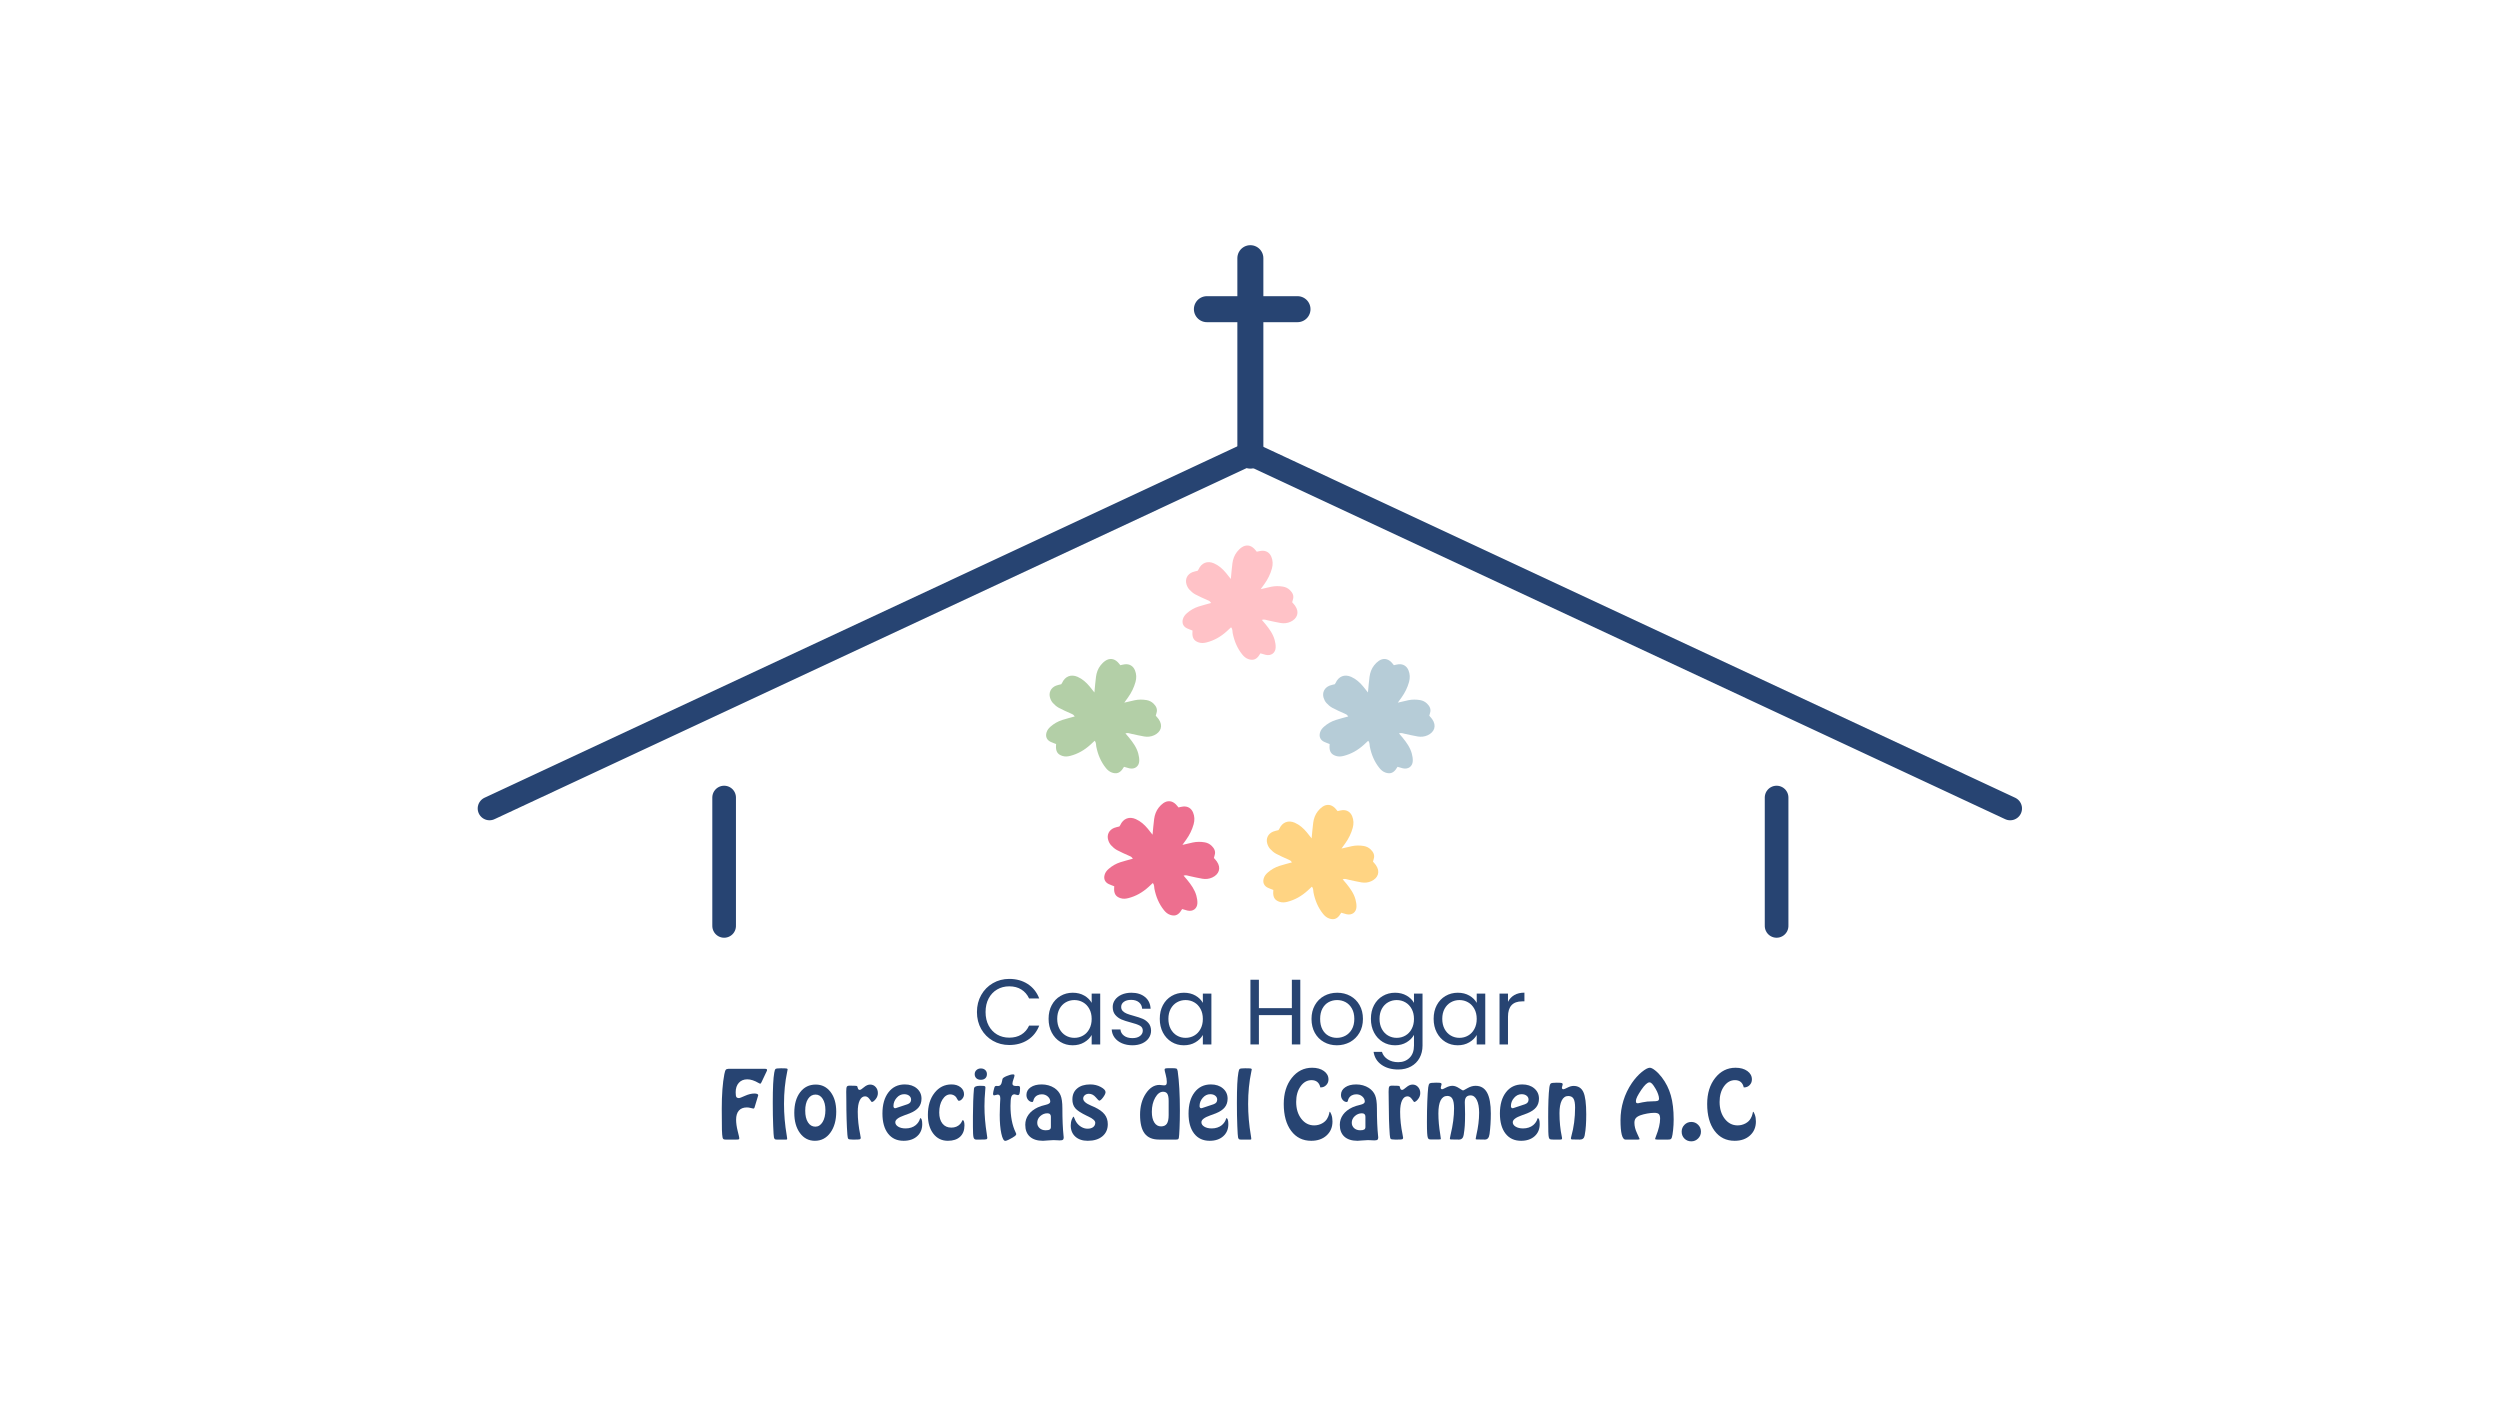<svg xmlns="http://www.w3.org/2000/svg" xmlns:xlink="http://www.w3.org/1999/xlink" width="1920" viewBox="0 0 1440 810" height="1080" preserveAspectRatio="xMidYMid meet"><defs><g></g><clipPath id="1a5bdf6608"><path d="M 681 314 L 748 314 L 748 380.344 L 681 380.344 Z M 681 314 " clip-rule="nonzero"></path></clipPath><clipPath id="c465dcb982"><path d="M 760 379 L 827 379 L 827 445.707 L 760 445.707 Z M 760 379 " clip-rule="nonzero"></path></clipPath><clipPath id="2f87580678"><path d="M 727.219 463.008 L 794 463.008 L 794 529.75 L 727.219 529.75 Z M 727.219 463.008 " clip-rule="nonzero"></path></clipPath><clipPath id="284890122d"><path d="M 636 461 L 703 461 L 703 527.637 L 636 527.637 Z M 636 461 " clip-rule="nonzero"></path></clipPath><clipPath id="9c3d58af1f"><path d="M 602.098 379 L 669 379 L 669 445.707 L 602.098 445.707 Z M 602.098 379 " clip-rule="nonzero"></path></clipPath></defs><path stroke-linecap="round" transform="matrix(0, 1.362, -1.362, 0, 1030.127, 452.572)" fill="none" stroke-linejoin="miter" d="M 5.001 5 L 59.287 5 " stroke="#274472" stroke-width="10" stroke-opacity="1" stroke-miterlimit="4"></path><path stroke-linecap="round" transform="matrix(1.234, 0.576, -0.576, 1.234, 721.073, 254.282)" fill="none" stroke-linejoin="miter" d="M 5 4.999 L 356.299 4.999 " stroke="#274472" stroke-width="10" stroke-opacity="1" stroke-miterlimit="4"></path><path stroke-linecap="round" transform="matrix(0, 1.362, -1.362, 0, 727.699, 141.223)" fill="none" stroke-linejoin="miter" d="M 5.501 5.501 L 89.005 5.501 " stroke="#274472" stroke-width="11" stroke-opacity="1" stroke-miterlimit="4"></path><path stroke-linecap="round" transform="matrix(1.362, 0, 0, 1.362, 687.686, 170.593)" fill="none" stroke-linejoin="miter" d="M 5.499 5.501 L 43.811 5.501 " stroke="#274472" stroke-width="11" stroke-opacity="1" stroke-miterlimit="4"></path><g clip-path="url(#1a5bdf6608)"><path fill="#ffc2c7" d="M 726.148 339.359 C 728.66 338.781 730.426 338.344 732.207 337.969 C 734.469 337.496 736.738 337.508 739.016 337.895 C 740.539 338.148 741.863 338.82 742.941 339.855 C 744.496 341.344 745.457 343.113 744.707 345.387 C 744.562 345.816 744.465 346.262 744.293 346.895 C 744.816 347.512 745.445 348.145 745.953 348.871 C 748.688 352.766 747.176 356.375 743.355 358.145 C 741.547 358.984 739.594 359.184 737.656 358.852 C 735.188 358.434 732.742 357.863 730.289 357.328 C 729.227 357.098 728.188 356.59 726.828 357.066 C 727.609 357.984 728.285 358.734 728.922 359.523 C 731.168 362.281 733.254 365.156 734.207 368.641 C 734.59 370.051 734.84 371.562 734.777 373.012 C 734.645 376.129 732.125 377.902 729.078 377.195 C 728.094 376.965 727.129 376.645 726.008 376.324 C 725.59 376.953 725.262 377.535 724.848 378.051 C 723.262 380.016 721.473 380.477 719.059 379.645 C 717.598 379.137 716.5 378.18 715.555 377.004 C 712.625 373.359 710.922 369.18 710.02 364.621 C 709.805 363.539 710.047 362.316 709.086 361.328 C 708.227 362.125 707.406 362.91 706.566 363.668 C 703.203 366.703 699.395 368.918 694.98 370.035 C 693.52 370.406 692.07 370.543 690.594 370.082 C 688.137 369.309 687 367.957 686.824 365.391 C 686.777 364.719 686.867 364.039 686.895 363.203 C 685.844 362.789 684.777 362.426 683.762 361.949 C 681.531 360.91 680.676 358.93 681.355 356.574 C 681.75 355.203 682.59 354.145 683.633 353.223 C 685.629 351.461 687.906 350.156 690.43 349.348 C 692.812 348.586 695.242 347.98 697.625 347.312 C 696.68 346.117 696.652 346.176 695.535 345.68 C 693.145 344.605 690.719 343.586 688.422 342.332 C 687.148 341.633 685.992 340.613 685.016 339.531 C 684.281 338.715 683.727 337.625 683.41 336.559 C 682.508 333.535 683.871 330.797 686.793 329.59 C 687.73 329.203 688.758 329.043 689.852 328.754 C 689.977 328.566 690.207 328.305 690.34 328.004 C 692.047 324.195 695.5 322.816 699.297 324.508 C 702.066 325.738 704.273 327.707 706.188 330.02 C 707.102 331.121 707.973 332.262 708.953 333.5 C 709.27 330.309 709.484 327.379 709.871 324.469 C 710.191 322.066 711.004 319.789 712.523 317.867 C 713.289 316.898 714.195 315.973 715.211 315.281 C 717.676 313.609 720.25 313.914 722.363 315.996 C 722.918 316.539 723.383 317.184 723.895 317.793 C 724.828 317.605 725.711 317.344 726.613 317.258 C 729.215 317.008 731.293 318.273 732.305 320.73 C 733.207 322.918 733.254 325.172 732.629 327.445 C 731.738 330.672 730.281 333.625 728.336 336.344 C 727.754 337.152 727.168 337.965 726.164 339.359 Z M 726.148 339.359 " fill-opacity="1" fill-rule="nonzero"></path></g><path fill="#ffc2c7" d="M 712.375 351.59 C 710.156 351.18 709.195 349.574 708.773 347.574 C 708.066 344.203 710.715 341.348 714.062 341.953 C 715.367 342.191 716.699 342.703 717.816 343.414 C 720.055 344.836 720.398 347.891 718.738 349.969 C 717.105 352.012 715.082 352.531 712.375 351.59 Z M 712.375 351.59 " fill-opacity="1" fill-rule="nonzero"></path><g clip-path="url(#c465dcb982)"><path fill="#b6ccd7" d="M 805.129 404.723 C 807.641 404.145 809.406 403.703 811.188 403.328 C 813.445 402.859 815.719 402.871 817.996 403.254 C 819.52 403.512 820.844 404.184 821.922 405.215 C 823.477 406.707 824.438 408.473 823.688 410.746 C 823.543 411.176 823.445 411.621 823.27 412.258 C 823.793 412.871 824.426 413.508 824.934 414.23 C 827.668 418.129 826.152 421.738 822.336 423.508 C 820.527 424.344 818.574 424.543 816.637 424.215 C 814.164 423.797 811.719 423.223 809.27 422.691 C 808.203 422.461 807.168 421.953 805.809 422.43 C 806.59 423.344 807.262 424.098 807.902 424.883 C 810.145 427.645 812.234 430.52 813.184 434.004 C 813.57 435.41 813.82 436.926 813.758 438.371 C 813.625 441.488 811.105 443.262 808.059 442.555 C 807.074 442.328 806.109 442.008 804.988 441.688 C 804.57 442.312 804.242 442.895 803.828 443.41 C 802.242 445.379 800.453 445.84 798.039 445.004 C 796.574 444.5 795.48 443.543 794.535 442.363 C 791.605 438.719 789.902 434.539 789 429.984 C 788.785 428.902 789.023 427.676 788.062 426.688 C 787.207 427.488 786.387 428.27 785.547 429.031 C 782.184 432.062 778.375 434.281 773.961 435.398 C 772.5 435.77 771.051 435.906 769.574 435.441 C 767.117 434.672 765.98 433.316 765.805 430.75 C 765.758 430.082 765.844 429.402 765.875 428.566 C 764.824 428.148 763.758 427.789 762.738 427.312 C 760.512 426.273 759.656 424.289 760.336 421.938 C 760.73 420.566 761.57 419.508 762.613 418.586 C 764.609 416.82 766.883 415.516 769.41 414.707 C 771.793 413.949 774.223 413.34 776.605 412.676 C 775.66 411.48 775.629 411.539 774.516 411.039 C 772.125 409.969 769.699 408.949 767.402 407.691 C 766.129 406.996 764.973 405.977 763.996 404.891 C 763.262 404.078 762.707 402.984 762.391 401.922 C 761.488 398.898 762.852 396.156 765.773 394.953 C 766.707 394.566 767.738 394.406 768.832 394.117 C 768.957 393.93 769.184 393.668 769.32 393.363 C 771.027 389.555 774.48 388.18 778.277 389.867 C 781.047 391.098 783.254 393.07 785.168 395.379 C 786.082 396.484 786.953 397.621 787.934 398.859 C 788.246 395.672 788.465 392.738 788.852 389.828 C 789.172 387.43 789.984 385.148 791.5 383.227 C 792.266 382.258 793.176 381.336 794.191 380.645 C 796.652 378.969 799.23 379.277 801.344 381.355 C 801.898 381.902 802.359 382.547 802.875 383.156 C 803.809 382.965 804.691 382.703 805.594 382.617 C 808.195 382.367 810.273 383.637 811.285 386.09 C 812.184 388.277 812.234 390.531 811.609 392.809 C 810.719 396.031 809.262 398.984 807.316 401.703 C 806.734 402.516 806.148 403.324 805.145 404.719 Z M 805.129 404.723 " fill-opacity="1" fill-rule="nonzero"></path></g><path fill="#b6ccd7" d="M 791.355 416.953 C 789.137 416.539 788.176 414.938 787.754 412.938 C 787.047 409.566 789.695 406.707 793.043 407.316 C 794.344 407.551 795.68 408.066 796.797 408.773 C 799.031 410.195 799.379 413.25 797.719 415.328 C 796.086 417.375 794.062 417.891 791.355 416.953 Z M 791.355 416.953 " fill-opacity="1" fill-rule="nonzero"></path><g clip-path="url(#2f87580678)"><path fill="#ffd483" d="M 772.691 488.766 C 775.203 488.188 776.969 487.746 778.75 487.375 C 781.012 486.902 783.281 486.914 785.559 487.297 C 787.082 487.555 788.41 488.227 789.484 489.258 C 791.039 490.75 792 492.52 791.25 494.793 C 791.105 495.219 791.008 495.664 790.836 496.301 C 791.359 496.918 791.988 497.551 792.496 498.277 C 795.23 502.172 793.719 505.781 789.898 507.551 C 788.09 508.391 786.137 508.586 784.199 508.258 C 781.73 507.84 779.285 507.266 776.832 506.734 C 775.77 506.504 774.73 505.996 773.371 506.473 C 774.152 507.391 774.828 508.141 775.465 508.926 C 777.711 511.688 779.797 514.562 780.75 518.047 C 781.133 519.457 781.383 520.969 781.324 522.418 C 781.188 525.531 778.668 527.309 775.621 526.602 C 774.637 526.371 773.676 526.051 772.551 525.73 C 772.133 526.355 771.805 526.938 771.395 527.453 C 769.805 529.422 768.016 529.883 765.602 529.047 C 764.141 528.543 763.047 527.586 762.098 526.406 C 759.168 522.766 757.465 518.582 756.562 514.027 C 756.348 512.945 756.59 511.719 755.629 510.73 C 754.77 511.531 753.949 512.312 753.109 513.074 C 749.746 516.105 745.938 518.324 741.523 519.441 C 740.062 519.812 738.613 519.949 737.137 519.484 C 734.68 518.715 733.543 517.359 733.367 514.797 C 733.32 514.125 733.41 513.445 733.441 512.609 C 732.387 512.195 731.32 511.832 730.305 511.355 C 728.074 510.316 727.219 508.332 727.898 505.98 C 728.297 504.609 729.133 503.551 730.176 502.629 C 732.172 500.867 734.449 499.559 736.973 498.75 C 739.355 497.992 741.785 497.383 744.168 496.719 C 743.223 495.523 743.195 495.582 742.078 495.082 C 739.688 494.012 737.262 492.992 734.965 491.734 C 733.691 491.039 732.539 490.02 731.559 488.938 C 730.824 488.121 730.27 487.027 729.957 485.965 C 729.055 482.941 730.414 480.203 733.336 478.996 C 734.273 478.609 735.301 478.449 736.395 478.16 C 736.52 477.973 736.75 477.711 736.883 477.406 C 738.59 473.602 742.043 472.223 745.84 473.914 C 748.609 475.145 750.816 477.113 752.73 479.426 C 753.645 480.527 754.516 481.668 755.496 482.902 C 755.812 479.715 756.027 476.785 756.414 473.875 C 756.734 471.473 757.547 469.195 759.066 467.273 C 759.832 466.301 760.738 465.379 761.754 464.688 C 764.219 463.012 766.793 463.32 768.906 465.398 C 769.461 465.945 769.926 466.59 770.438 467.199 C 771.375 467.012 772.258 466.75 773.156 466.66 C 775.758 466.41 777.84 467.68 778.848 470.137 C 779.75 472.32 779.797 474.574 779.172 476.852 C 778.281 480.074 776.824 483.027 774.879 485.746 C 774.297 486.559 773.711 487.367 772.707 488.762 Z M 772.691 488.766 " fill-opacity="1" fill-rule="nonzero"></path></g><path fill="#ffd483" d="M 758.918 500.996 C 756.699 500.586 755.738 498.98 755.32 496.98 C 754.609 493.609 757.262 490.754 760.605 491.359 C 761.91 491.598 763.242 492.109 764.359 492.82 C 766.598 494.238 766.941 497.297 765.281 499.371 C 763.648 501.418 761.625 501.934 758.918 500.996 Z M 758.918 500.996 " fill-opacity="1" fill-rule="nonzero"></path><g clip-path="url(#284890122d)"><path fill="#ed6f8f" d="M 681.059 486.656 C 683.574 486.074 685.34 485.637 687.121 485.262 C 689.379 484.793 691.648 484.801 693.93 485.188 C 695.453 485.441 696.777 486.113 697.855 487.148 C 699.41 488.637 700.371 490.406 699.617 492.68 C 699.477 493.109 699.375 493.555 699.203 494.188 C 699.727 494.805 700.359 495.441 700.867 496.164 C 703.602 500.059 702.086 503.672 698.27 505.438 C 696.461 506.277 694.508 506.477 692.57 506.145 C 690.098 505.73 687.652 505.156 685.203 504.621 C 684.137 504.391 683.102 503.883 681.738 504.359 C 682.523 505.277 683.195 506.031 683.836 506.816 C 686.078 509.574 688.164 512.449 689.117 515.934 C 689.504 517.344 689.754 518.855 689.691 520.305 C 689.559 523.422 687.039 525.195 683.992 524.488 C 683.008 524.258 682.043 523.938 680.922 523.617 C 680.504 524.246 680.176 524.828 679.762 525.344 C 678.176 527.309 676.387 527.773 673.973 526.938 C 672.508 526.434 671.414 525.473 670.469 524.297 C 667.539 520.652 665.836 516.473 664.934 511.914 C 664.719 510.836 664.957 509.609 663.996 508.621 C 663.141 509.418 662.32 510.203 661.48 510.961 C 658.117 513.996 654.309 516.211 649.891 517.328 C 648.434 517.699 646.984 517.836 645.504 517.375 C 643.051 516.602 641.914 515.25 641.738 512.684 C 641.691 512.012 641.777 511.332 641.809 510.496 C 640.758 510.082 639.691 509.719 638.672 509.242 C 636.445 508.203 635.59 506.223 636.27 503.867 C 636.664 502.496 637.504 501.438 638.547 500.516 C 640.543 498.754 642.816 497.449 645.344 496.641 C 647.727 495.879 650.156 495.273 652.539 494.605 C 651.59 493.41 651.562 493.469 650.449 492.973 C 648.059 491.898 645.633 490.879 643.336 489.625 C 642.062 488.926 640.906 487.906 639.93 486.824 C 639.195 486.008 638.641 484.918 638.324 483.852 C 637.422 480.832 638.785 478.09 641.707 476.883 C 642.641 476.496 643.672 476.336 644.766 476.047 C 644.891 475.863 645.117 475.598 645.254 475.297 C 646.961 471.488 650.414 470.109 654.211 471.801 C 656.977 473.031 659.188 475 661.102 477.312 C 662.016 478.414 662.887 479.555 663.867 480.793 C 664.18 477.602 664.398 474.672 664.785 471.762 C 665.102 469.359 665.918 467.082 667.434 465.16 C 668.199 464.191 669.109 463.266 670.125 462.574 C 672.586 460.902 675.164 461.207 677.277 463.289 C 677.832 463.836 678.293 464.477 678.809 465.086 C 679.742 464.898 680.625 464.637 681.527 464.551 C 684.129 464.301 686.207 465.566 687.219 468.023 C 688.117 470.211 688.168 472.465 687.543 474.738 C 686.652 477.965 685.195 480.918 683.25 483.637 C 682.668 484.445 682.082 485.258 681.078 486.652 Z M 681.059 486.656 " fill-opacity="1" fill-rule="nonzero"></path></g><path fill="#ed6f8f" d="M 667.285 498.887 C 665.07 498.473 664.109 496.867 663.688 494.867 C 662.98 491.5 665.629 488.641 668.977 489.246 C 670.277 489.484 671.613 489.996 672.73 490.707 C 674.965 492.129 675.312 495.184 673.652 497.262 C 672.02 499.305 669.996 499.824 667.285 498.887 Z M 667.285 498.887 " fill-opacity="1" fill-rule="nonzero"></path><g clip-path="url(#9c3d58af1f)"><path fill="#b3cfa7" d="M 647.57 404.723 C 650.082 404.145 651.848 403.703 653.633 403.328 C 655.891 402.859 658.16 402.871 660.438 403.254 C 661.961 403.512 663.289 404.184 664.367 405.215 C 665.922 406.707 666.883 408.473 666.129 410.746 C 665.988 411.176 665.887 411.621 665.715 412.258 C 666.238 412.871 666.871 413.508 667.379 414.23 C 670.113 418.129 668.598 421.738 664.777 423.508 C 662.973 424.344 661.02 424.543 659.078 424.215 C 656.609 423.797 654.164 423.223 651.711 422.691 C 650.648 422.461 649.613 421.953 648.25 422.43 C 649.031 423.344 649.707 424.098 650.344 424.883 C 652.59 427.645 654.676 430.52 655.629 434.004 C 656.012 435.41 656.266 436.926 656.203 438.371 C 656.07 441.488 653.547 443.262 650.5 442.555 C 649.52 442.328 648.555 442.008 647.43 441.688 C 647.016 442.312 646.684 442.895 646.273 443.41 C 644.684 445.379 642.898 445.84 640.48 445.004 C 639.02 444.5 637.926 443.543 636.977 442.363 C 634.047 438.719 632.348 434.539 631.445 429.984 C 631.23 428.902 631.469 427.676 630.508 426.688 C 629.648 427.488 628.832 428.27 627.988 429.031 C 624.629 432.062 620.816 434.281 616.402 435.398 C 614.945 435.77 613.496 435.906 612.016 435.441 C 609.559 434.672 608.422 433.316 608.246 430.75 C 608.199 430.082 608.289 429.402 608.32 428.566 C 607.266 428.148 606.199 427.789 605.184 427.312 C 602.957 426.273 602.102 424.289 602.781 421.938 C 603.176 420.566 604.016 419.508 605.055 418.586 C 607.051 416.82 609.328 415.516 611.855 414.707 C 614.234 413.949 616.664 413.34 619.051 412.676 C 618.102 411.48 618.074 411.539 616.961 411.039 C 614.566 409.969 612.141 408.949 609.848 407.691 C 608.574 406.996 607.418 405.977 606.441 404.891 C 605.703 404.078 605.148 402.984 604.836 401.922 C 603.934 398.898 605.297 396.156 608.219 394.953 C 609.152 394.566 610.18 394.406 611.273 394.117 C 611.402 393.93 611.629 393.668 611.762 393.363 C 613.469 389.555 616.922 388.18 620.719 389.867 C 623.488 391.098 625.699 393.07 627.609 395.379 C 628.523 396.484 629.398 397.621 630.379 398.859 C 630.691 395.672 630.91 392.738 631.297 389.828 C 631.613 387.43 632.426 385.148 633.945 383.227 C 634.711 382.258 635.617 381.336 636.637 380.645 C 639.098 378.969 641.676 379.277 643.789 381.355 C 644.344 381.902 644.805 382.547 645.316 383.156 C 646.254 382.965 647.137 382.703 648.035 382.617 C 650.637 382.367 652.719 383.637 653.73 386.09 C 654.629 388.277 654.68 390.531 654.051 392.809 C 653.16 396.031 651.703 398.984 649.762 401.703 C 649.18 402.516 648.594 403.324 647.586 404.719 Z M 647.57 404.723 " fill-opacity="1" fill-rule="nonzero"></path></g><path fill="#b3cfa7" d="M 633.797 416.953 C 631.582 416.539 630.621 414.938 630.199 412.938 C 629.492 409.566 632.141 406.707 635.484 407.316 C 636.789 407.551 638.121 408.066 639.238 408.773 C 641.477 410.195 641.82 413.25 640.16 415.328 C 638.531 417.375 636.504 417.891 633.797 416.953 Z M 633.797 416.953 " fill-opacity="1" fill-rule="nonzero"></path><g fill="#274472" fill-opacity="1"><g transform="translate(560.423, 601.597)"><g><path d="M 2.297 -18.656 C 2.297 -22.289 3.113 -25.562 4.75 -28.469 C 6.395 -31.375 8.633 -33.645 11.469 -35.281 C 14.301 -36.926 17.445 -37.75 20.906 -37.75 C 24.969 -37.75 28.516 -36.77 31.547 -34.812 C 34.578 -32.852 36.785 -30.07 38.172 -26.469 L 32.344 -26.469 C 31.312 -28.707 29.82 -30.43 27.875 -31.641 C 25.938 -32.859 23.613 -33.469 20.906 -33.469 C 18.301 -33.469 15.961 -32.859 13.891 -31.641 C 11.828 -30.43 10.207 -28.711 9.031 -26.484 C 7.852 -24.266 7.266 -21.656 7.266 -18.656 C 7.266 -15.695 7.852 -13.102 9.031 -10.875 C 10.207 -8.656 11.828 -6.938 13.891 -5.719 C 15.961 -4.508 18.301 -3.906 20.906 -3.906 C 23.613 -3.906 25.938 -4.5 27.875 -5.688 C 29.82 -6.883 31.312 -8.609 32.344 -10.859 L 38.172 -10.859 C 36.785 -7.285 34.578 -4.523 31.547 -2.578 C 28.516 -0.641 24.969 0.328 20.906 0.328 C 17.445 0.328 14.301 -0.484 11.469 -2.109 C 8.633 -3.734 6.395 -5.988 4.75 -8.875 C 3.113 -11.758 2.297 -15.02 2.297 -18.656 Z M 2.297 -18.656 "></path></g></g></g><g fill="#274472" fill-opacity="1"><g transform="translate(601.691, 601.597)"><g><path d="M 2.297 -14.75 C 2.297 -17.75 2.898 -20.379 4.109 -22.641 C 5.328 -24.91 6.992 -26.664 9.109 -27.906 C 11.234 -29.156 13.598 -29.781 16.203 -29.781 C 18.766 -29.781 20.988 -29.227 22.875 -28.125 C 24.77 -27.02 26.18 -25.629 27.109 -23.953 L 27.109 -29.297 L 32.031 -29.297 L 32.031 0 L 27.109 0 L 27.109 -5.453 C 26.148 -3.742 24.711 -2.328 22.797 -1.203 C 20.891 -0.078 18.672 0.484 16.141 0.484 C 13.547 0.484 11.195 -0.156 9.094 -1.438 C 6.988 -2.727 5.328 -4.531 4.109 -6.844 C 2.898 -9.156 2.297 -11.789 2.297 -14.75 Z M 27.109 -14.703 C 27.109 -16.91 26.66 -18.832 25.766 -20.469 C 24.879 -22.113 23.676 -23.375 22.156 -24.25 C 20.645 -25.125 18.977 -25.562 17.156 -25.562 C 15.344 -25.562 13.688 -25.129 12.188 -24.266 C 10.688 -23.41 9.488 -22.164 8.594 -20.531 C 7.707 -18.895 7.266 -16.969 7.266 -14.75 C 7.266 -12.508 7.707 -10.562 8.594 -8.906 C 9.488 -7.25 10.688 -5.984 12.188 -5.109 C 13.688 -4.234 15.344 -3.797 17.156 -3.797 C 18.977 -3.797 20.645 -4.234 22.156 -5.109 C 23.676 -5.984 24.879 -7.25 25.766 -8.906 C 26.66 -10.562 27.109 -12.492 27.109 -14.703 Z M 27.109 -14.703 "></path></g></g></g><g fill="#274472" fill-opacity="1"><g transform="translate(637.828, 601.597)"><g><path d="M 14.484 0.484 C 12.242 0.484 10.234 0.102 8.453 -0.656 C 6.672 -1.426 5.258 -2.5 4.219 -3.875 C 3.188 -5.25 2.617 -6.828 2.516 -8.609 L 7.547 -8.609 C 7.68 -7.148 8.363 -5.957 9.594 -5.031 C 10.82 -4.102 12.438 -3.641 14.438 -3.641 C 16.289 -3.641 17.75 -4.047 18.812 -4.859 C 19.883 -5.68 20.422 -6.719 20.422 -7.969 C 20.422 -9.25 19.848 -10.203 18.703 -10.828 C 17.566 -11.453 15.805 -12.066 13.422 -12.672 C 11.242 -13.242 9.469 -13.82 8.094 -14.406 C 6.727 -15 5.551 -15.875 4.562 -17.031 C 3.582 -18.188 3.094 -19.707 3.094 -21.594 C 3.094 -23.094 3.539 -24.469 4.438 -25.719 C 5.332 -26.969 6.598 -27.957 8.234 -28.688 C 9.867 -29.414 11.738 -29.781 13.844 -29.781 C 17.094 -29.781 19.711 -28.957 21.703 -27.312 C 23.703 -25.676 24.773 -23.43 24.922 -20.578 L 20.047 -20.578 C 19.941 -22.117 19.328 -23.352 18.203 -24.281 C 17.078 -25.207 15.57 -25.672 13.688 -25.672 C 11.938 -25.672 10.547 -25.297 9.516 -24.547 C 8.484 -23.797 7.969 -22.812 7.969 -21.594 C 7.969 -20.633 8.281 -19.844 8.906 -19.219 C 9.531 -18.594 10.312 -18.094 11.25 -17.719 C 12.195 -17.344 13.508 -16.926 15.188 -16.469 C 17.289 -15.895 19 -15.332 20.312 -14.781 C 21.633 -14.227 22.766 -13.398 23.703 -12.297 C 24.648 -11.191 25.145 -9.75 25.188 -7.969 C 25.188 -6.363 24.738 -4.922 23.844 -3.641 C 22.957 -2.359 21.703 -1.348 20.078 -0.609 C 18.453 0.117 16.586 0.484 14.484 0.484 Z M 14.484 0.484 "></path></g></g></g><g fill="#274472" fill-opacity="1"><g transform="translate(665.732, 601.597)"><g><path d="M 2.297 -14.75 C 2.297 -17.75 2.898 -20.379 4.109 -22.641 C 5.328 -24.91 6.992 -26.664 9.109 -27.906 C 11.234 -29.156 13.598 -29.781 16.203 -29.781 C 18.766 -29.781 20.988 -29.227 22.875 -28.125 C 24.77 -27.02 26.18 -25.629 27.109 -23.953 L 27.109 -29.297 L 32.031 -29.297 L 32.031 0 L 27.109 0 L 27.109 -5.453 C 26.148 -3.742 24.711 -2.328 22.797 -1.203 C 20.891 -0.078 18.672 0.484 16.141 0.484 C 13.547 0.484 11.195 -0.156 9.094 -1.438 C 6.988 -2.727 5.328 -4.531 4.109 -6.844 C 2.898 -9.156 2.297 -11.789 2.297 -14.75 Z M 27.109 -14.703 C 27.109 -16.91 26.66 -18.832 25.766 -20.469 C 24.879 -22.113 23.676 -23.375 22.156 -24.25 C 20.645 -25.125 18.977 -25.562 17.156 -25.562 C 15.344 -25.562 13.688 -25.129 12.188 -24.266 C 10.688 -23.41 9.488 -22.164 8.594 -20.531 C 7.707 -18.895 7.266 -16.969 7.266 -14.75 C 7.266 -12.508 7.707 -10.562 8.594 -8.906 C 9.488 -7.25 10.688 -5.984 12.188 -5.109 C 13.688 -4.234 15.344 -3.797 17.156 -3.797 C 18.977 -3.797 20.645 -4.234 22.156 -5.109 C 23.676 -5.984 24.879 -7.25 25.766 -8.906 C 26.66 -10.562 27.109 -12.492 27.109 -14.703 Z M 27.109 -14.703 "></path></g></g></g><g fill="#274472" fill-opacity="1"><g transform="translate(701.868, 601.597)"><g></g></g></g><g fill="#274472" fill-opacity="1"><g transform="translate(716.141, 601.597)"><g><path d="M 32.828 -37.266 L 32.828 0 L 27.969 0 L 27.969 -16.891 L 8.984 -16.891 L 8.984 0 L 4.109 0 L 4.109 -37.266 L 8.984 -37.266 L 8.984 -20.906 L 27.969 -20.906 L 27.969 -37.266 Z M 32.828 -37.266 "></path></g></g></g><g fill="#274472" fill-opacity="1"><g transform="translate(753.132, 601.597)"><g><path d="M 16.891 0.484 C 14.148 0.484 11.664 -0.141 9.438 -1.391 C 7.207 -2.641 5.457 -4.41 4.188 -6.703 C 2.926 -9.004 2.297 -11.672 2.297 -14.703 C 2.297 -17.691 2.945 -20.336 4.25 -22.641 C 5.551 -24.941 7.32 -26.707 9.562 -27.938 C 11.812 -29.164 14.328 -29.781 17.109 -29.781 C 19.891 -29.781 22.398 -29.164 24.641 -27.938 C 26.891 -26.707 28.664 -24.953 29.969 -22.672 C 31.27 -20.391 31.922 -17.734 31.922 -14.703 C 31.922 -11.672 31.25 -9.004 29.906 -6.703 C 28.57 -4.41 26.766 -2.641 24.484 -1.391 C 22.203 -0.141 19.672 0.484 16.891 0.484 Z M 16.891 -3.797 C 18.641 -3.797 20.281 -4.203 21.812 -5.016 C 23.344 -5.836 24.582 -7.066 25.531 -8.703 C 26.477 -10.348 26.953 -12.348 26.953 -14.703 C 26.953 -17.055 26.488 -19.051 25.562 -20.688 C 24.633 -22.332 23.422 -23.555 21.922 -24.359 C 20.422 -25.16 18.801 -25.562 17.062 -25.562 C 15.281 -25.562 13.645 -25.16 12.156 -24.359 C 10.676 -23.555 9.488 -22.332 8.594 -20.688 C 7.707 -19.051 7.266 -17.055 7.266 -14.703 C 7.266 -12.316 7.703 -10.301 8.578 -8.656 C 9.453 -7.02 10.617 -5.801 12.078 -5 C 13.547 -4.195 15.148 -3.797 16.891 -3.797 Z M 16.891 -3.797 "></path></g></g></g><g fill="#274472" fill-opacity="1"><g transform="translate(787.344, 601.597)"><g><path d="M 16.203 -29.781 C 18.734 -29.781 20.953 -29.227 22.859 -28.125 C 24.766 -27.02 26.18 -25.629 27.109 -23.953 L 27.109 -29.297 L 32.031 -29.297 L 32.031 0.641 C 32.031 3.316 31.457 5.695 30.312 7.781 C 29.176 9.863 27.547 11.492 25.422 12.672 C 23.305 13.848 20.836 14.438 18.016 14.438 C 14.172 14.438 10.961 13.523 8.391 11.703 C 5.828 9.891 4.312 7.414 3.844 4.281 L 8.656 4.281 C 9.195 6.062 10.301 7.492 11.969 8.578 C 13.645 9.672 15.66 10.219 18.016 10.219 C 20.691 10.219 22.875 9.379 24.562 7.703 C 26.258 6.023 27.109 3.672 27.109 0.641 L 27.109 -5.5 C 26.148 -3.789 24.723 -2.363 22.828 -1.219 C 20.941 -0.082 18.734 0.484 16.203 0.484 C 13.598 0.484 11.234 -0.156 9.109 -1.438 C 6.992 -2.727 5.328 -4.531 4.109 -6.844 C 2.898 -9.156 2.297 -11.789 2.297 -14.75 C 2.297 -17.75 2.898 -20.379 4.109 -22.641 C 5.328 -24.91 6.992 -26.664 9.109 -27.906 C 11.234 -29.156 13.598 -29.781 16.203 -29.781 Z M 27.109 -14.703 C 27.109 -16.91 26.66 -18.832 25.766 -20.469 C 24.879 -22.113 23.676 -23.375 22.156 -24.25 C 20.645 -25.125 18.977 -25.562 17.156 -25.562 C 15.344 -25.562 13.688 -25.129 12.188 -24.266 C 10.688 -23.41 9.488 -22.164 8.594 -20.531 C 7.707 -18.895 7.266 -16.969 7.266 -14.75 C 7.266 -12.508 7.707 -10.562 8.594 -8.906 C 9.488 -7.25 10.688 -5.984 12.188 -5.109 C 13.688 -4.234 15.344 -3.797 17.156 -3.797 C 18.977 -3.797 20.645 -4.234 22.156 -5.109 C 23.676 -5.984 24.879 -7.25 25.766 -8.906 C 26.66 -10.562 27.109 -12.492 27.109 -14.703 Z M 27.109 -14.703 "></path></g></g></g><g fill="#274472" fill-opacity="1"><g transform="translate(823.48, 601.597)"><g><path d="M 2.297 -14.75 C 2.297 -17.75 2.898 -20.379 4.109 -22.641 C 5.328 -24.91 6.992 -26.664 9.109 -27.906 C 11.234 -29.156 13.598 -29.781 16.203 -29.781 C 18.766 -29.781 20.988 -29.227 22.875 -28.125 C 24.77 -27.02 26.18 -25.629 27.109 -23.953 L 27.109 -29.297 L 32.031 -29.297 L 32.031 0 L 27.109 0 L 27.109 -5.453 C 26.148 -3.742 24.711 -2.328 22.797 -1.203 C 20.891 -0.078 18.672 0.484 16.141 0.484 C 13.547 0.484 11.195 -0.156 9.094 -1.438 C 6.988 -2.727 5.328 -4.531 4.109 -6.844 C 2.898 -9.156 2.297 -11.789 2.297 -14.75 Z M 27.109 -14.703 C 27.109 -16.91 26.66 -18.832 25.766 -20.469 C 24.879 -22.113 23.676 -23.375 22.156 -24.25 C 20.645 -25.125 18.977 -25.562 17.156 -25.562 C 15.344 -25.562 13.688 -25.129 12.188 -24.266 C 10.688 -23.41 9.488 -22.164 8.594 -20.531 C 7.707 -18.895 7.266 -16.969 7.266 -14.75 C 7.266 -12.508 7.707 -10.562 8.594 -8.906 C 9.488 -7.25 10.688 -5.984 12.188 -5.109 C 13.688 -4.234 15.344 -3.797 17.156 -3.797 C 18.977 -3.797 20.645 -4.234 22.156 -5.109 C 23.676 -5.984 24.879 -7.25 25.766 -8.906 C 26.66 -10.562 27.109 -12.492 27.109 -14.703 Z M 27.109 -14.703 "></path></g></g></g><g fill="#274472" fill-opacity="1"><g transform="translate(859.617, 601.597)"><g><path d="M 8.984 -24.547 C 9.836 -26.223 11.055 -27.52 12.641 -28.438 C 14.234 -29.363 16.172 -29.828 18.453 -29.828 L 18.453 -24.812 L 17.156 -24.812 C 11.707 -24.812 8.984 -21.852 8.984 -15.938 L 8.984 0 L 4.109 0 L 4.109 -29.297 L 8.984 -29.297 Z M 8.984 -24.547 "></path></g></g></g><g fill="#274472" fill-opacity="1"><g transform="translate(411.5, 656.395)"><g><path d="M 12.656 0 L 6.422 0 C 5.867 0 5.469 -0.082 5.219 -0.25 C 4.977 -0.414 4.805 -0.723 4.703 -1.172 C 4.523 -1.922 4.398 -3.414 4.328 -5.656 C 4.266 -7.906 4.234 -11.922 4.234 -17.703 C 4.234 -21.797 4.359 -25.516 4.609 -28.859 C 4.859 -32.211 5.227 -35.141 5.719 -37.641 C 5.977 -39.004 6.266 -39.863 6.578 -40.219 C 6.891 -40.57 7.383 -40.75 8.062 -40.75 L 29.234 -40.75 C 29.641 -40.75 29.922 -40.695 30.078 -40.594 C 30.234 -40.488 30.312 -40.305 30.312 -40.047 C 30.312 -39.973 30.301 -39.895 30.281 -39.812 C 30.27 -39.727 30.266 -39.688 30.266 -39.688 L 27.156 -33.109 C 27.008 -32.773 26.867 -32.535 26.734 -32.391 C 26.598 -32.254 26.441 -32.188 26.266 -32.188 C 26.18 -32.188 25.898 -32.328 25.422 -32.609 C 23.047 -34.004 20.879 -34.703 18.922 -34.703 C 16.891 -34.703 15.27 -34.031 14.062 -32.688 C 12.852 -31.344 12.25 -29.531 12.25 -27.25 C 12.25 -25.82 12.383 -24.906 12.656 -24.5 C 12.938 -24.094 13.477 -23.891 14.281 -23.891 C 14.52 -23.891 15.629 -24.328 17.609 -25.203 C 19.586 -26.086 21.398 -26.531 23.047 -26.531 C 23.734 -26.531 24.27 -26.441 24.656 -26.266 C 25.051 -26.086 25.25 -25.852 25.25 -25.562 C 25.25 -25.539 25.238 -25.504 25.219 -25.453 C 25.195 -25.398 25.188 -25.363 25.188 -25.344 L 23.156 -18.609 C 23.082 -18.348 22.977 -18.156 22.844 -18.031 C 22.719 -17.914 22.57 -17.859 22.406 -17.859 C 22.258 -17.859 21.781 -17.969 20.969 -18.188 C 20.164 -18.406 19.414 -18.516 18.719 -18.516 C 16.695 -18.516 15.156 -17.91 14.094 -16.703 C 13.031 -15.504 12.5 -13.75 12.5 -11.438 C 12.5 -9.5 12.801 -7.328 13.406 -4.922 C 14.02 -2.516 14.328 -1.16 14.328 -0.859 C 14.328 -0.492 14.238 -0.258 14.062 -0.156 C 13.895 -0.051 13.426 0 12.656 0 Z M 12.656 0 "></path></g></g></g><g fill="#274472" fill-opacity="1"><g transform="translate(441.856, 656.395)"><g><path d="M 5.516 0 C 5.004 0 4.648 -0.078 4.453 -0.234 C 4.254 -0.391 4.082 -0.711 3.938 -1.203 C 3.801 -1.742 3.656 -3.961 3.5 -7.859 C 3.344 -11.754 3.266 -16.176 3.266 -21.125 C 3.266 -25.438 3.332 -29.031 3.469 -31.906 C 3.613 -34.789 3.832 -37.023 4.125 -38.609 C 4.312 -39.773 4.57 -40.473 4.906 -40.703 C 5.238 -40.941 6.258 -41.062 7.969 -41.062 C 9.758 -41.062 10.848 -41.02 11.234 -40.938 C 11.629 -40.852 11.828 -40.68 11.828 -40.422 C 11.828 -40.297 11.738 -39.848 11.562 -39.078 C 10.344 -33.316 9.734 -27.148 9.734 -20.578 C 9.734 -14.535 10.254 -8.477 11.297 -2.406 C 11.461 -1.406 11.547 -0.82 11.547 -0.656 C 11.547 -0.352 11.52 -0.164 11.469 -0.094 C 11.426 -0.031 11.289 0 11.062 0 Z M 5.516 0 "></path></g></g></g><g fill="#274472" fill-opacity="1"><g transform="translate(455.638, 656.395)"><g><path d="M 14.125 -25.922 C 12.312 -25.922 10.863 -25.082 9.781 -23.406 C 8.707 -21.727 8.172 -19.469 8.172 -16.625 C 8.172 -13.812 8.695 -11.578 9.75 -9.922 C 10.801 -8.266 12.223 -7.438 14.016 -7.438 C 15.703 -7.438 17.086 -8.316 18.172 -10.078 C 19.254 -11.848 19.797 -14.156 19.797 -17 C 19.797 -19.707 19.27 -21.867 18.219 -23.484 C 17.176 -25.109 15.812 -25.922 14.125 -25.922 Z M 1.875 -15.406 C 1.875 -20.344 2.992 -24.289 5.234 -27.25 C 7.484 -30.207 10.484 -31.688 14.234 -31.688 C 17.742 -31.688 20.586 -30.266 22.766 -27.422 C 24.941 -24.578 26.031 -20.797 26.031 -16.078 C 26.031 -11.066 24.895 -7.016 22.625 -3.922 C 20.352 -0.836 17.391 0.703 13.734 0.703 C 10.203 0.703 7.344 -0.773 5.156 -3.734 C 2.969 -6.691 1.875 -10.582 1.875 -15.406 Z M 1.875 -15.406 "></path></g></g></g><g fill="#274472" fill-opacity="1"><g transform="translate(483.958, 656.395)"><g><path d="M 7.094 0 C 5.719 0 4.906 -0.141 4.656 -0.422 C 4.406 -0.711 4.227 -1.531 4.125 -2.875 C 3.938 -5.375 3.789 -8.32 3.688 -11.719 C 3.582 -15.113 3.531 -18.691 3.531 -22.453 C 3.531 -23.273 3.52 -24.242 3.5 -25.359 C 3.477 -26.484 3.469 -27.211 3.469 -27.547 C 3.469 -29.078 3.582 -30.047 3.812 -30.453 C 4.039 -30.859 4.586 -31.062 5.453 -31.062 C 7.004 -31.062 8.094 -31.035 8.719 -30.984 C 9.344 -30.93 9.703 -30.848 9.797 -30.734 C 9.879 -30.641 10 -30.258 10.156 -29.594 C 10.312 -28.938 10.688 -28.609 11.281 -28.609 C 11.695 -28.609 12.5 -29.117 13.688 -30.141 C 14.883 -31.172 16.082 -31.688 17.281 -31.688 C 18.531 -31.688 19.578 -31.219 20.422 -30.281 C 21.273 -29.344 21.703 -28.176 21.703 -26.781 C 21.703 -25.508 21.27 -24.332 20.406 -23.25 C 19.539 -22.176 18.781 -21.641 18.125 -21.641 C 18.082 -21.641 17.68 -22.18 16.922 -23.266 C 16.172 -24.359 15.305 -24.906 14.328 -24.906 C 13.004 -24.906 11.969 -24.117 11.219 -22.547 C 10.477 -20.984 10.109 -18.797 10.109 -15.984 C 10.109 -11.766 10.578 -7.395 11.516 -2.875 C 11.723 -1.863 11.828 -1.242 11.828 -1.016 C 11.828 -0.598 11.664 -0.32 11.344 -0.188 C 11.02 -0.062 10.145 0 8.719 0 Z M 7.094 0 "></path></g></g></g><g fill="#274472" fill-opacity="1"><g transform="translate(506.457, 656.395)"><g><path d="M 16.266 -20.359 C 16.961 -20.609 17.477 -20.945 17.812 -21.375 C 18.156 -21.812 18.328 -22.352 18.328 -23 C 18.328 -23.926 17.957 -24.68 17.219 -25.266 C 16.477 -25.848 15.516 -26.141 14.328 -26.141 C 12.66 -26.141 11.219 -25.438 10 -24.031 C 8.781 -22.633 8.172 -21.055 8.172 -19.297 C 8.172 -18.941 8.254 -18.645 8.422 -18.406 C 8.598 -18.176 8.801 -18.062 9.031 -18.062 C 9.188 -18.062 9.344 -18.078 9.5 -18.109 C 9.656 -18.148 9.848 -18.211 10.078 -18.297 Z M 1.828 -15.016 C 1.828 -20.148 2.988 -24.223 5.312 -27.234 C 7.633 -30.254 10.766 -31.766 14.703 -31.766 C 17.535 -31.766 19.848 -31 21.641 -29.469 C 23.43 -27.938 24.328 -25.973 24.328 -23.578 C 24.328 -21.586 23.781 -19.914 22.688 -18.562 C 21.602 -17.207 19.875 -16.051 17.5 -15.094 C 16.758 -14.789 15.738 -14.414 14.438 -13.969 C 10.969 -12.75 9.234 -11.426 9.234 -10 C 9.234 -8.969 9.789 -8.113 10.906 -7.438 C 12.02 -6.758 13.445 -6.422 15.188 -6.422 C 16.344 -6.422 17.422 -6.586 18.422 -6.922 C 19.422 -7.254 20.285 -7.723 21.016 -8.328 C 22.266 -9.41 23.07 -10.629 23.438 -11.984 C 23.508 -12.223 23.57 -12.344 23.625 -12.344 C 23.988 -12.344 24.266 -12.039 24.453 -11.438 C 24.648 -10.844 24.75 -9.988 24.75 -8.875 C 24.75 -6 23.77 -3.68 21.812 -1.922 C 19.852 -0.172 17.254 0.703 14.016 0.703 C 10.191 0.703 7.203 -0.68 5.047 -3.453 C 2.898 -6.234 1.828 -10.086 1.828 -15.016 Z M 1.828 -15.016 "></path></g></g></g><g fill="#274472" fill-opacity="1"><g transform="translate(532.872, 656.395)"><g><path d="M 22.656 -8.172 C 22.656 -5.367 21.816 -3.188 20.141 -1.625 C 18.461 -0.07 16.117 0.703 13.109 0.703 C 9.641 0.703 6.852 -0.648 4.75 -3.359 C 2.645 -6.066 1.594 -9.691 1.594 -14.234 C 1.594 -19.43 2.863 -23.648 5.406 -26.891 C 7.957 -30.141 11.219 -31.766 15.188 -31.766 C 17.301 -31.766 19.031 -31.234 20.375 -30.172 C 21.727 -29.117 22.406 -27.773 22.406 -26.141 C 22.406 -25.18 22.078 -24.305 21.422 -23.516 C 20.766 -22.734 20.109 -22.344 19.453 -22.344 C 19.141 -22.344 18.844 -22.629 18.562 -23.203 C 18.281 -23.785 18.031 -24.211 17.812 -24.484 C 17.406 -24.973 16.91 -25.352 16.328 -25.625 C 15.742 -25.895 15.148 -26.031 14.547 -26.031 C 12.754 -26.031 11.234 -25.039 9.984 -23.062 C 8.742 -21.094 8.125 -18.609 8.125 -15.609 C 8.125 -12.898 8.738 -10.77 9.969 -9.219 C 11.207 -7.664 12.914 -6.891 15.094 -6.891 C 16.133 -6.891 17.07 -7.055 17.906 -7.391 C 18.738 -7.723 19.473 -8.219 20.109 -8.875 C 20.523 -9.312 20.863 -9.812 21.125 -10.375 C 21.395 -10.938 21.566 -11.219 21.641 -11.219 C 21.953 -11.219 22.195 -10.941 22.375 -10.391 C 22.562 -9.848 22.656 -9.109 22.656 -8.172 Z M 22.656 -8.172 "></path></g></g></g><g fill="#274472" fill-opacity="1"><g transform="translate(557.408, 656.395)"><g><path d="M 4.016 -37.703 C 4.016 -38.617 4.348 -39.391 5.016 -40.016 C 5.691 -40.648 6.535 -40.969 7.547 -40.969 C 8.609 -40.969 9.457 -40.664 10.094 -40.062 C 10.738 -39.457 11.062 -38.672 11.062 -37.703 C 11.062 -36.691 10.75 -35.895 10.125 -35.312 C 9.5 -34.727 8.641 -34.438 7.547 -34.438 C 6.461 -34.438 5.602 -34.734 4.969 -35.328 C 4.332 -35.922 4.016 -36.711 4.016 -37.703 Z M 4.797 0 C 4.066 0 3.582 -0.426 3.344 -1.281 C 3.113 -2.133 3 -4.172 3 -7.391 L 3 -13.531 C 3 -16.551 3.051 -19.41 3.156 -22.109 C 3.258 -24.805 3.398 -27.113 3.578 -29.031 C 3.598 -29.102 3.609 -29.191 3.609 -29.297 C 3.691 -30.391 4.75 -30.945 6.781 -30.969 L 7.547 -30.969 C 8.785 -30.969 9.535 -30.906 9.797 -30.781 C 10.066 -30.656 10.203 -30.379 10.203 -29.953 C 10.203 -29.723 10.16 -29.18 10.078 -28.328 C 9.785 -25.109 9.641 -22.078 9.641 -19.234 C 9.641 -14.086 10.086 -8.727 10.984 -3.156 C 11.18 -1.957 11.281 -1.227 11.281 -0.969 C 11.281 -0.562 11.109 -0.297 10.766 -0.172 C 10.43 -0.055 9.395 0 7.656 0 Z M 4.797 0 "></path></g></g></g><g fill="#274472" fill-opacity="1"><g transform="translate(571.137, 656.395)"><g><path d="M 7.906 0.75 C 7 0.75 6.238 -0.66 5.625 -3.484 C 5.008 -6.316 4.703 -9.914 4.703 -14.281 C 4.703 -16.207 4.754 -18.207 4.859 -20.281 C 4.973 -22.352 5.031 -23.453 5.031 -23.578 C 5.031 -24.43 4.91 -25.035 4.672 -25.391 C 4.441 -25.742 4.062 -25.922 3.531 -25.922 C 3.32 -25.922 2.977 -25.844 2.5 -25.688 C 2.031 -25.531 1.676 -25.453 1.438 -25.453 C 1.258 -25.453 1.117 -25.539 1.016 -25.719 C 0.91 -25.895 0.859 -26.145 0.859 -26.469 C 0.859 -26.645 0.926 -27.082 1.062 -27.781 C 1.207 -28.488 1.383 -29.191 1.594 -29.891 C 1.719 -30.273 1.863 -30.539 2.031 -30.688 C 2.207 -30.832 2.477 -30.906 2.844 -30.906 C 3 -30.906 3.172 -30.895 3.359 -30.875 C 3.555 -30.863 3.68 -30.859 3.734 -30.859 C 4.953 -30.859 5.707 -31.727 6 -33.469 C 6.102 -34.113 6.207 -34.602 6.312 -34.938 C 6.457 -35.438 7.27 -35.992 8.75 -36.609 C 10.227 -37.234 11.426 -37.547 12.344 -37.547 C 12.695 -37.547 12.926 -37.492 13.031 -37.391 C 13.145 -37.297 13.203 -37.129 13.203 -36.891 C 13.203 -36.504 13.004 -35.773 12.609 -34.703 C 12.223 -33.641 12.031 -32.801 12.031 -32.188 C 12.031 -31.738 12.195 -31.406 12.531 -31.188 C 12.875 -30.969 13.406 -30.859 14.125 -30.859 C 14.227 -30.859 14.383 -30.863 14.594 -30.875 C 14.801 -30.895 14.941 -30.906 15.016 -30.906 C 15.586 -30.906 15.961 -30.82 16.141 -30.656 C 16.328 -30.5 16.422 -30.156 16.422 -29.625 C 16.422 -28.188 16.32 -27.156 16.125 -26.531 C 15.926 -25.914 15.598 -25.609 15.141 -25.609 C 14.91 -25.609 14.578 -25.688 14.141 -25.844 C 13.711 -26 13.398 -26.078 13.203 -26.078 C 12.359 -26.078 11.766 -25.629 11.422 -24.734 C 11.078 -23.836 10.906 -22.078 10.906 -19.453 C 10.906 -13.305 11.891 -8.207 13.859 -4.156 C 14.109 -3.633 14.234 -3.32 14.234 -3.219 C 14.234 -3 14.129 -2.758 13.922 -2.5 C 13.723 -2.238 13.457 -2.004 13.125 -1.797 C 11.906 -1.016 10.828 -0.395 9.891 0.062 C 8.953 0.52 8.289 0.75 7.906 0.75 Z M 7.906 0.75 "></path></g></g></g><g fill="#274472" fill-opacity="1"><g transform="translate(588.73, 656.395)"><g><path d="M 16.578 -13.203 C 16.578 -13.836 16.406 -14.316 16.062 -14.641 C 15.727 -14.973 15.223 -15.141 14.547 -15.141 C 13.047 -15.141 11.695 -14.609 10.5 -13.547 C 9.312 -12.484 8.719 -11.195 8.719 -9.688 C 8.719 -8.438 9.172 -7.398 10.078 -6.578 C 10.984 -5.766 12.148 -5.359 13.578 -5.359 C 14.648 -5.359 15.414 -5.5 15.875 -5.781 C 16.344 -6.07 16.578 -6.547 16.578 -7.203 Z M 12.031 0.703 C 8.758 0.703 6.238 -0.094 4.469 -1.688 C 2.707 -3.281 1.828 -5.555 1.828 -8.516 C 1.828 -10.672 2.445 -12.609 3.688 -14.328 C 4.938 -16.055 6.734 -17.469 9.078 -18.562 C 10.316 -19.133 11.844 -19.625 13.656 -20.031 C 15.363 -20.426 16.219 -21.039 16.219 -21.875 C 16.219 -22.988 15.742 -23.969 14.797 -24.812 C 13.848 -25.656 12.691 -26.078 11.328 -26.078 C 10.391 -26.078 9.539 -25.879 8.781 -25.484 C 8.031 -25.098 7.438 -24.531 7 -23.781 C 6.789 -23.438 6.629 -23 6.516 -22.469 C 6.398 -21.938 6.188 -21.66 5.875 -21.641 C 4.988 -21.641 4.203 -22.031 3.516 -22.812 C 2.836 -23.602 2.5 -24.57 2.5 -25.719 C 2.5 -27.531 3.301 -28.988 4.906 -30.094 C 6.508 -31.207 8.633 -31.766 11.281 -31.766 C 12.633 -31.766 13.926 -31.594 15.156 -31.25 C 16.395 -30.906 17.531 -30.398 18.562 -29.734 C 20.25 -28.609 21.441 -27.211 22.141 -25.547 C 22.848 -23.879 23.203 -21.367 23.203 -18.016 C 23.203 -11.68 23.43 -6.328 23.891 -1.953 C 23.941 -1.586 23.969 -1.379 23.969 -1.328 C 23.969 -0.617 23.812 -0.145 23.5 0.094 C 23.195 0.344 22.578 0.469 21.641 0.469 C 21.359 0.469 20.816 0.441 20.016 0.391 C 19.223 0.336 18.57 0.312 18.062 0.312 C 17.281 0.312 16.223 0.375 14.891 0.5 C 13.555 0.633 12.602 0.703 12.031 0.703 Z M 12.031 0.703 "></path></g></g></g><g fill="#274472" fill-opacity="1"><g transform="translate(615.197, 656.395)"><g><path d="M 3.266 -13.203 C 3.316 -13.203 3.477 -12.836 3.75 -12.109 C 4.02 -11.379 4.352 -10.691 4.75 -10.047 C 5.52 -8.879 6.484 -7.957 7.641 -7.281 C 8.797 -6.602 9.988 -6.266 11.219 -6.266 C 12.582 -6.266 13.664 -6.57 14.469 -7.188 C 15.27 -7.812 15.672 -8.645 15.672 -9.688 C 15.672 -10.852 14.328 -12.062 11.641 -13.312 C 11.348 -13.457 11.125 -13.562 10.969 -13.625 C 7.469 -15.301 5.18 -16.797 4.109 -18.109 C 3.035 -19.422 2.5 -21.086 2.5 -23.109 C 2.5 -25.785 3.41 -27.895 5.234 -29.438 C 7.066 -30.988 9.578 -31.766 12.766 -31.766 C 15.023 -31.766 17.062 -31.27 18.875 -30.281 C 20.688 -29.289 21.594 -28.305 21.594 -27.328 C 21.594 -26.586 21.125 -25.582 20.188 -24.312 C 19.258 -23.039 18.5 -22.406 17.906 -22.406 C 17.738 -22.406 17.082 -23.066 15.938 -24.391 C 14.801 -25.711 13.484 -26.375 11.984 -26.375 C 11.047 -26.375 10.266 -26.102 9.641 -25.562 C 9.023 -25.02 8.719 -24.375 8.719 -23.625 C 8.719 -22.195 10.195 -20.859 13.156 -19.609 C 13.977 -19.254 14.625 -18.973 15.094 -18.766 C 17.844 -17.492 19.828 -16.078 21.047 -14.516 C 22.273 -12.961 22.891 -11.082 22.891 -8.875 C 22.891 -5.938 21.848 -3.602 19.766 -1.875 C 17.691 -0.156 14.879 0.703 11.328 0.703 C 8.348 0.703 5.973 -0.094 4.203 -1.688 C 2.43 -3.289 1.547 -5.438 1.547 -8.125 C 1.547 -9.395 1.754 -10.555 2.172 -11.609 C 2.598 -12.672 2.961 -13.203 3.266 -13.203 Z M 3.266 -13.203 "></path></g></g></g><g fill="#274472" fill-opacity="1"><g transform="translate(639.628, 656.395)"><g></g></g></g><g fill="#274472" fill-opacity="1"><g transform="translate(654.271, 656.395)"><g><path d="M 18.875 -22.141 C 18.875 -24.141 18.625 -25.539 18.125 -26.344 C 17.633 -27.145 16.816 -27.547 15.672 -27.547 C 13.941 -27.547 12.426 -26.41 11.125 -24.141 C 9.832 -21.879 9.188 -19.16 9.188 -15.984 C 9.188 -13.367 9.66 -11.316 10.609 -9.828 C 11.555 -8.336 12.848 -7.594 14.484 -7.594 C 16.016 -7.594 17.129 -8.102 17.828 -9.125 C 18.523 -10.156 18.875 -11.82 18.875 -14.125 Z M 22.344 0 L 13.312 0 C 9.594 0 6.844 -1.16 5.062 -3.484 C 3.289 -5.805 2.406 -9.406 2.406 -14.281 C 2.406 -19.102 3.508 -23.176 5.719 -26.5 C 7.926 -29.82 10.547 -31.484 13.578 -31.484 C 13.891 -31.484 14.344 -31.438 14.938 -31.344 C 15.531 -31.258 15.973 -31.219 16.266 -31.219 C 16.836 -31.219 17.238 -31.359 17.469 -31.641 C 17.695 -31.922 17.812 -32.441 17.812 -33.203 C 17.812 -34.41 17.598 -35.805 17.172 -37.391 C 16.742 -38.984 16.531 -39.941 16.531 -40.266 C 16.531 -40.609 16.68 -40.836 16.984 -40.953 C 17.285 -41.066 18.086 -41.125 19.391 -41.125 L 20.656 -41.125 C 22.113 -41.125 23.008 -41.047 23.344 -40.891 C 23.688 -40.734 23.93 -40.254 24.078 -39.453 C 24.922 -33.484 25.344 -25.875 25.344 -16.625 C 25.344 -12.906 25.273 -9.52 25.141 -6.469 C 25.004 -3.426 24.875 -1.617 24.75 -1.047 C 24.664 -0.641 24.523 -0.363 24.328 -0.219 C 24.141 -0.07 23.711 0 23.047 0 Z M 22.344 0 "></path></g></g></g><g fill="#274472" fill-opacity="1"><g transform="translate(682.774, 656.395)"><g><path d="M 16.266 -20.359 C 16.961 -20.609 17.477 -20.945 17.812 -21.375 C 18.156 -21.812 18.328 -22.352 18.328 -23 C 18.328 -23.926 17.957 -24.68 17.219 -25.266 C 16.477 -25.848 15.516 -26.141 14.328 -26.141 C 12.66 -26.141 11.219 -25.438 10 -24.031 C 8.781 -22.633 8.172 -21.055 8.172 -19.297 C 8.172 -18.941 8.254 -18.645 8.422 -18.406 C 8.598 -18.176 8.801 -18.062 9.031 -18.062 C 9.188 -18.062 9.344 -18.078 9.5 -18.109 C 9.656 -18.148 9.848 -18.211 10.078 -18.297 Z M 1.828 -15.016 C 1.828 -20.148 2.988 -24.223 5.312 -27.234 C 7.633 -30.254 10.766 -31.766 14.703 -31.766 C 17.535 -31.766 19.848 -31 21.641 -29.469 C 23.43 -27.938 24.328 -25.973 24.328 -23.578 C 24.328 -21.586 23.781 -19.914 22.688 -18.562 C 21.602 -17.207 19.875 -16.051 17.5 -15.094 C 16.758 -14.789 15.738 -14.414 14.438 -13.969 C 10.969 -12.75 9.234 -11.426 9.234 -10 C 9.234 -8.969 9.789 -8.113 10.906 -7.438 C 12.02 -6.758 13.445 -6.422 15.188 -6.422 C 16.344 -6.422 17.422 -6.586 18.422 -6.922 C 19.422 -7.254 20.285 -7.723 21.016 -8.328 C 22.266 -9.41 23.07 -10.629 23.438 -11.984 C 23.508 -12.223 23.57 -12.344 23.625 -12.344 C 23.988 -12.344 24.266 -12.039 24.453 -11.438 C 24.648 -10.844 24.75 -9.988 24.75 -8.875 C 24.75 -6 23.77 -3.68 21.812 -1.922 C 19.852 -0.172 17.254 0.703 14.016 0.703 C 10.191 0.703 7.203 -0.68 5.047 -3.453 C 2.898 -6.234 1.828 -10.086 1.828 -15.016 Z M 1.828 -15.016 "></path></g></g></g><g fill="#274472" fill-opacity="1"><g transform="translate(709.188, 656.395)"><g><path d="M 5.516 0 C 5.004 0 4.648 -0.078 4.453 -0.234 C 4.254 -0.391 4.082 -0.711 3.938 -1.203 C 3.801 -1.742 3.656 -3.961 3.5 -7.859 C 3.344 -11.754 3.266 -16.176 3.266 -21.125 C 3.266 -25.438 3.332 -29.031 3.469 -31.906 C 3.613 -34.789 3.832 -37.023 4.125 -38.609 C 4.312 -39.773 4.57 -40.473 4.906 -40.703 C 5.238 -40.941 6.258 -41.062 7.969 -41.062 C 9.758 -41.062 10.848 -41.02 11.234 -40.938 C 11.629 -40.852 11.828 -40.68 11.828 -40.422 C 11.828 -40.297 11.738 -39.848 11.562 -39.078 C 10.344 -33.316 9.734 -27.148 9.734 -20.578 C 9.734 -14.535 10.254 -8.477 11.297 -2.406 C 11.461 -1.406 11.547 -0.82 11.547 -0.656 C 11.547 -0.352 11.52 -0.164 11.469 -0.094 C 11.426 -0.031 11.289 0 11.062 0 Z M 5.516 0 "></path></g></g></g><g fill="#274472" fill-opacity="1"><g transform="translate(722.97, 656.395)"><g></g></g></g><g fill="#274472" fill-opacity="1"><g transform="translate(737.613, 656.395)"><g><path d="M 22.891 -30.047 C 22.598 -31.422 22.023 -32.461 21.172 -33.172 C 20.316 -33.879 19.211 -34.234 17.859 -34.234 C 15.316 -34.234 13.203 -33.047 11.516 -30.672 C 9.828 -28.305 8.984 -25.316 8.984 -21.703 C 8.984 -17.785 9.961 -14.551 11.922 -12 C 13.891 -9.445 16.363 -8.172 19.344 -8.172 C 20.969 -8.172 22.477 -8.547 23.875 -9.297 C 25.281 -10.055 26.301 -11.039 26.938 -12.25 C 27.426 -13.102 27.758 -13.945 27.938 -14.781 C 28.125 -15.613 28.219 -16.031 28.219 -16.031 C 28.531 -16.031 28.883 -15.461 29.281 -14.328 C 29.688 -13.203 29.891 -11.898 29.891 -10.422 C 29.891 -7.109 28.758 -4.426 26.5 -2.375 C 24.25 -0.32 21.301 0.703 17.656 0.703 C 12.789 0.703 8.938 -1.203 6.094 -5.016 C 3.25 -8.828 1.828 -13.992 1.828 -20.516 C 1.828 -26.609 3.367 -31.609 6.453 -35.516 C 9.547 -39.422 13.453 -41.375 18.172 -41.375 C 20.953 -41.375 23.219 -40.742 24.969 -39.484 C 26.719 -38.223 27.594 -36.609 27.594 -34.641 C 27.594 -33.359 27.156 -32.27 26.281 -31.375 C 25.414 -30.488 24.359 -30.047 23.109 -30.047 Z M 22.891 -30.047 "></path></g></g></g><g fill="#274472" fill-opacity="1"><g transform="translate(769.901, 656.395)"><g><path d="M 16.578 -13.203 C 16.578 -13.836 16.406 -14.316 16.062 -14.641 C 15.727 -14.973 15.223 -15.141 14.547 -15.141 C 13.047 -15.141 11.695 -14.609 10.5 -13.547 C 9.312 -12.484 8.719 -11.195 8.719 -9.688 C 8.719 -8.438 9.172 -7.398 10.078 -6.578 C 10.984 -5.766 12.148 -5.359 13.578 -5.359 C 14.648 -5.359 15.414 -5.5 15.875 -5.781 C 16.344 -6.07 16.578 -6.547 16.578 -7.203 Z M 12.031 0.703 C 8.758 0.703 6.238 -0.094 4.469 -1.688 C 2.707 -3.281 1.828 -5.555 1.828 -8.516 C 1.828 -10.672 2.445 -12.609 3.688 -14.328 C 4.938 -16.055 6.734 -17.469 9.078 -18.562 C 10.316 -19.133 11.844 -19.625 13.656 -20.031 C 15.363 -20.426 16.219 -21.039 16.219 -21.875 C 16.219 -22.988 15.742 -23.969 14.797 -24.812 C 13.848 -25.656 12.691 -26.078 11.328 -26.078 C 10.391 -26.078 9.539 -25.879 8.781 -25.484 C 8.031 -25.098 7.438 -24.531 7 -23.781 C 6.789 -23.438 6.629 -23 6.516 -22.469 C 6.398 -21.938 6.188 -21.66 5.875 -21.641 C 4.988 -21.641 4.203 -22.031 3.516 -22.812 C 2.836 -23.602 2.5 -24.57 2.5 -25.719 C 2.5 -27.531 3.301 -28.988 4.906 -30.094 C 6.508 -31.207 8.633 -31.766 11.281 -31.766 C 12.633 -31.766 13.926 -31.594 15.156 -31.25 C 16.395 -30.906 17.531 -30.398 18.562 -29.734 C 20.25 -28.609 21.441 -27.211 22.141 -25.547 C 22.848 -23.879 23.203 -21.367 23.203 -18.016 C 23.203 -11.68 23.43 -6.328 23.891 -1.953 C 23.941 -1.586 23.969 -1.379 23.969 -1.328 C 23.969 -0.617 23.812 -0.145 23.5 0.094 C 23.195 0.344 22.578 0.469 21.641 0.469 C 21.359 0.469 20.816 0.441 20.016 0.391 C 19.223 0.336 18.57 0.312 18.062 0.312 C 17.281 0.312 16.223 0.375 14.891 0.5 C 13.555 0.633 12.602 0.703 12.031 0.703 Z M 12.031 0.703 "></path></g></g></g><g fill="#274472" fill-opacity="1"><g transform="translate(796.368, 656.395)"><g><path d="M 7.094 0 C 5.719 0 4.906 -0.141 4.656 -0.422 C 4.406 -0.711 4.227 -1.531 4.125 -2.875 C 3.938 -5.375 3.789 -8.32 3.688 -11.719 C 3.582 -15.113 3.531 -18.691 3.531 -22.453 C 3.531 -23.273 3.52 -24.242 3.5 -25.359 C 3.477 -26.484 3.469 -27.211 3.469 -27.547 C 3.469 -29.078 3.582 -30.047 3.812 -30.453 C 4.039 -30.859 4.586 -31.062 5.453 -31.062 C 7.004 -31.062 8.094 -31.035 8.719 -30.984 C 9.344 -30.93 9.703 -30.848 9.797 -30.734 C 9.879 -30.641 10 -30.258 10.156 -29.594 C 10.312 -28.938 10.688 -28.609 11.281 -28.609 C 11.695 -28.609 12.5 -29.117 13.688 -30.141 C 14.883 -31.172 16.082 -31.688 17.281 -31.688 C 18.531 -31.688 19.578 -31.219 20.422 -30.281 C 21.273 -29.344 21.703 -28.176 21.703 -26.781 C 21.703 -25.508 21.27 -24.332 20.406 -23.25 C 19.539 -22.176 18.781 -21.641 18.125 -21.641 C 18.082 -21.641 17.68 -22.18 16.922 -23.266 C 16.172 -24.359 15.305 -24.906 14.328 -24.906 C 13.004 -24.906 11.969 -24.117 11.219 -22.547 C 10.477 -20.984 10.109 -18.797 10.109 -15.984 C 10.109 -11.766 10.578 -7.395 11.516 -2.875 C 11.723 -1.863 11.828 -1.242 11.828 -1.016 C 11.828 -0.598 11.664 -0.32 11.344 -0.188 C 11.02 -0.062 10.145 0 8.719 0 Z M 7.094 0 "></path></g></g></g><g fill="#274472" fill-opacity="1"><g transform="translate(818.867, 656.395)"><g><path d="M 11.062 -0.422 C 11.062 -0.273 10.953 -0.176 10.734 -0.125 C 10.523 -0.07 10.082 -0.047 9.406 -0.047 L 5.766 -0.047 C 4.984 -0.047 4.461 -0.109 4.203 -0.234 C 3.941 -0.367 3.734 -0.629 3.578 -1.016 C 3.391 -1.473 3.254 -2.379 3.172 -3.734 C 3.086 -5.086 3.047 -7.191 3.047 -10.047 C 3.047 -14.398 3.113 -18.332 3.25 -21.844 C 3.383 -25.363 3.562 -28.094 3.781 -30.031 C 3.938 -31.301 4.219 -32.07 4.625 -32.344 C 5.039 -32.625 6.207 -32.766 8.125 -32.766 L 8.828 -32.766 C 9.992 -32.766 10.727 -32.703 11.031 -32.578 C 11.332 -32.461 11.484 -32.227 11.484 -31.875 C 11.484 -31.633 11.406 -31.312 11.25 -30.906 C 11.094 -30.508 11.016 -30.207 11.016 -30 C 11.016 -29.645 11.082 -29.383 11.219 -29.219 C 11.363 -29.062 11.582 -28.984 11.875 -28.984 C 12.082 -28.984 12.816 -29.312 14.078 -29.969 C 15.348 -30.633 16.57 -30.969 17.75 -30.969 C 18.914 -30.969 20.176 -30.52 21.531 -29.625 C 22.895 -28.727 23.664 -28.281 23.844 -28.281 C 24 -28.281 24.859 -28.727 26.422 -29.625 C 27.984 -30.52 29.531 -30.969 31.062 -30.969 C 34.039 -30.969 36.25 -29.66 37.688 -27.047 C 39.125 -24.43 39.844 -20.422 39.844 -15.016 C 39.844 -12.859 39.781 -10.801 39.656 -8.844 C 39.531 -6.883 39.359 -5.078 39.141 -3.422 C 39.117 -3.336 39.098 -3.207 39.078 -3.031 C 38.805 -1.008 37.922 0 36.422 0 C 36.016 0 35.473 -0.004 34.797 -0.016 C 34.117 -0.035 33.641 -0.047 33.359 -0.047 L 32.188 -0.047 C 31.75 -0.047 31.461 -0.07 31.328 -0.125 C 31.191 -0.176 31.125 -0.273 31.125 -0.422 C 31.125 -0.711 31.258 -1.453 31.531 -2.641 C 32.582 -7.203 33.109 -11.473 33.109 -15.453 C 33.109 -18.555 32.664 -21 31.781 -22.781 C 30.906 -24.562 29.719 -25.453 28.219 -25.453 C 27.07 -25.453 26.223 -25.125 25.672 -24.469 C 25.129 -23.82 24.859 -22.812 24.859 -21.438 C 24.859 -21.07 24.883 -20.129 24.938 -18.609 C 24.988 -17.098 25.016 -15.758 25.016 -14.594 C 25.016 -11.812 24.957 -9.598 24.844 -7.953 C 24.727 -6.305 24.539 -4.707 24.281 -3.156 C 24.258 -3.031 24.234 -2.859 24.203 -2.641 C 23.922 -0.879 23.016 0 21.484 0 C 21.035 0 20.43 -0.004 19.672 -0.016 C 18.91 -0.035 18.375 -0.047 18.062 -0.047 L 17.328 -0.047 C 16.859 -0.047 16.562 -0.086 16.438 -0.172 C 16.32 -0.266 16.266 -0.441 16.266 -0.703 C 16.266 -0.953 16.41 -1.691 16.703 -2.922 C 18.016 -8.297 18.672 -13.312 18.672 -17.969 C 18.672 -20.488 18.363 -22.312 17.75 -23.438 C 17.145 -24.57 16.16 -25.141 14.797 -25.141 C 13.098 -25.141 11.812 -24.285 10.938 -22.578 C 10.07 -20.879 9.641 -18.359 9.641 -15.016 C 9.641 -11.305 10.004 -7.25 10.734 -2.844 C 10.953 -1.551 11.062 -0.742 11.062 -0.422 Z M 11.062 -0.422 "></path></g></g></g><g fill="#274472" fill-opacity="1"><g transform="translate(862.118, 656.395)"><g><path d="M 16.266 -20.359 C 16.961 -20.609 17.477 -20.945 17.812 -21.375 C 18.156 -21.812 18.328 -22.352 18.328 -23 C 18.328 -23.926 17.957 -24.68 17.219 -25.266 C 16.477 -25.848 15.516 -26.141 14.328 -26.141 C 12.66 -26.141 11.219 -25.438 10 -24.031 C 8.781 -22.633 8.172 -21.055 8.172 -19.297 C 8.172 -18.941 8.254 -18.645 8.422 -18.406 C 8.598 -18.176 8.801 -18.062 9.031 -18.062 C 9.188 -18.062 9.344 -18.078 9.5 -18.109 C 9.656 -18.148 9.848 -18.211 10.078 -18.297 Z M 1.828 -15.016 C 1.828 -20.148 2.988 -24.223 5.312 -27.234 C 7.633 -30.254 10.766 -31.766 14.703 -31.766 C 17.535 -31.766 19.848 -31 21.641 -29.469 C 23.43 -27.938 24.328 -25.973 24.328 -23.578 C 24.328 -21.586 23.781 -19.914 22.688 -18.562 C 21.602 -17.207 19.875 -16.051 17.5 -15.094 C 16.758 -14.789 15.738 -14.414 14.438 -13.969 C 10.969 -12.75 9.234 -11.426 9.234 -10 C 9.234 -8.969 9.789 -8.113 10.906 -7.438 C 12.02 -6.758 13.445 -6.422 15.188 -6.422 C 16.344 -6.422 17.422 -6.586 18.422 -6.922 C 19.422 -7.254 20.285 -7.723 21.016 -8.328 C 22.266 -9.41 23.07 -10.629 23.438 -11.984 C 23.508 -12.223 23.57 -12.344 23.625 -12.344 C 23.988 -12.344 24.266 -12.039 24.453 -11.438 C 24.648 -10.844 24.75 -9.988 24.75 -8.875 C 24.75 -6 23.77 -3.68 21.812 -1.922 C 19.852 -0.172 17.254 0.703 14.016 0.703 C 10.191 0.703 7.203 -0.68 5.047 -3.453 C 2.898 -6.234 1.828 -10.086 1.828 -15.016 Z M 1.828 -15.016 "></path></g></g></g><g fill="#274472" fill-opacity="1"><g transform="translate(888.532, 656.395)"><g><path d="M 3.219 -12.891 C 3.219 -16.641 3.27 -19.969 3.375 -22.875 C 3.488 -25.781 3.66 -28.145 3.891 -29.969 C 4.066 -31.289 4.363 -32.086 4.781 -32.359 C 5.195 -32.629 6.328 -32.766 8.172 -32.766 C 9.773 -32.766 10.742 -32.695 11.078 -32.562 C 11.422 -32.438 11.594 -32.191 11.594 -31.828 C 11.594 -31.598 11.516 -31.281 11.359 -30.875 C 11.203 -30.477 11.125 -30.188 11.125 -30 C 11.125 -29.645 11.195 -29.383 11.344 -29.219 C 11.488 -29.062 11.719 -28.984 12.031 -28.984 C 12.344 -28.984 13.117 -29.301 14.359 -29.938 C 15.598 -30.582 16.766 -30.906 17.859 -30.906 C 20.504 -30.906 22.379 -29.727 23.484 -27.375 C 24.586 -25.031 25.141 -20.754 25.141 -14.547 C 25.141 -12.035 25.07 -9.836 24.938 -7.953 C 24.812 -6.078 24.609 -4.41 24.328 -2.953 C 24.297 -2.797 24.266 -2.594 24.234 -2.344 C 23.953 -0.781 23.051 0 21.531 0 C 20.945 0 20.305 -0.004 19.609 -0.016 C 18.91 -0.035 18.508 -0.047 18.406 -0.047 L 17.281 -0.047 C 16.883 -0.047 16.625 -0.102 16.5 -0.219 C 16.375 -0.332 16.312 -0.547 16.312 -0.859 C 16.312 -0.941 16.391 -1.273 16.547 -1.859 C 17.992 -7.004 18.719 -12.535 18.719 -18.453 C 18.719 -20.859 18.41 -22.566 17.797 -23.578 C 17.191 -24.586 16.176 -25.094 14.75 -25.094 C 13.145 -25.094 11.906 -24.234 11.031 -22.516 C 10.164 -20.805 9.734 -18.363 9.734 -15.188 C 9.734 -10.383 10.176 -5.895 11.062 -1.719 C 11.164 -1.219 11.219 -0.93 11.219 -0.859 C 11.219 -0.516 11.148 -0.285 11.016 -0.172 C 10.879 -0.055 10.539 0 10 0 L 6.156 0 C 5.113 0 4.457 -0.082 4.188 -0.25 C 3.914 -0.426 3.711 -0.785 3.578 -1.328 C 3.441 -1.836 3.348 -2.898 3.297 -4.516 C 3.242 -6.129 3.219 -8.922 3.219 -12.891 Z M 3.219 -12.891 "></path></g></g></g><g fill="#274472" fill-opacity="1"><g transform="translate(916.983, 656.395)"><g></g></g></g><g fill="#274472" fill-opacity="1"><g transform="translate(931.626, 656.395)"><g><path d="M 10.656 -22.25 C 10.656 -21.719 10.734 -21.359 10.891 -21.172 C 11.055 -20.992 11.383 -20.906 11.875 -20.906 C 11.895 -20.906 12.773 -21.094 14.516 -21.469 C 16.254 -21.844 18.117 -22.031 20.109 -22.031 C 21.773 -22.031 22.832 -22.133 23.281 -22.344 C 23.738 -22.551 23.969 -22.977 23.969 -23.625 C 23.969 -24.32 23.789 -25.172 23.438 -26.172 C 23.094 -27.172 22.625 -28.176 22.031 -29.188 C 21.176 -30.645 20.492 -31.633 19.984 -32.156 C 19.473 -32.688 18.961 -32.953 18.453 -32.953 C 17.867 -32.953 17.188 -32.594 16.406 -31.875 C 15.633 -31.164 14.758 -30.098 13.781 -28.672 C 12.688 -27.035 11.891 -25.711 11.391 -24.703 C 10.898 -23.691 10.656 -22.875 10.656 -22.25 Z M 11.875 0 L 4.641 0 C 3.703 0 2.988 -0.953 2.5 -2.859 C 2.02 -4.766 1.781 -7.52 1.781 -11.125 C 1.781 -15 2.332 -18.75 3.438 -22.375 C 4.551 -26.008 6.18 -29.406 8.328 -32.562 C 10.066 -35.082 11.945 -37.18 13.969 -38.859 C 16 -40.535 17.566 -41.375 18.672 -41.375 C 19.422 -41.375 20.438 -40.867 21.719 -39.859 C 23.008 -38.859 24.289 -37.531 25.562 -35.875 C 27.945 -32.77 29.68 -29.301 30.766 -25.469 C 31.859 -21.645 32.406 -17.02 32.406 -11.594 C 32.406 -9.5 32.297 -7.453 32.078 -5.453 C 31.859 -3.453 31.625 -2.062 31.375 -1.281 C 31.219 -0.758 30.992 -0.414 30.703 -0.25 C 30.422 -0.082 29.914 0 29.188 0 L 23 0 C 22.582 0 22.258 -0.031 22.031 -0.094 C 21.812 -0.164 21.703 -0.273 21.703 -0.422 C 21.703 -0.555 21.875 -1.051 22.219 -1.906 C 23.801 -5.895 24.594 -9.27 24.594 -12.031 C 24.594 -13.32 24.352 -14.207 23.875 -14.688 C 23.395 -15.164 22.508 -15.406 21.219 -15.406 C 20.02 -15.406 18.664 -15.27 17.156 -15 C 15.656 -14.727 14.32 -14.383 13.156 -13.969 C 11.938 -13.508 11.07 -12.945 10.562 -12.281 C 10.051 -11.625 9.797 -10.742 9.797 -9.641 C 9.797 -7.773 10.289 -5.797 11.281 -3.703 C 12.27 -1.617 12.766 -0.523 12.766 -0.422 C 12.766 -0.266 12.695 -0.156 12.562 -0.094 C 12.438 -0.031 12.207 0 11.875 0 Z M 11.875 0 "></path></g></g></g><g fill="#274472" fill-opacity="1"><g transform="translate(966.863, 656.395)"><g><path d="M 1.781 -4.547 C 1.781 -6.109 2.316 -7.43 3.391 -8.516 C 4.473 -9.609 5.789 -10.156 7.344 -10.156 C 8.875 -10.156 10.18 -9.609 11.266 -8.516 C 12.348 -7.43 12.891 -6.109 12.891 -4.547 C 12.891 -3.023 12.344 -1.719 11.25 -0.625 C 10.156 0.469 8.852 1.016 7.344 1.016 C 5.75 1.016 4.422 0.484 3.359 -0.578 C 2.305 -1.641 1.781 -2.961 1.781 -4.547 Z M 1.781 -4.547 "></path></g></g></g><g fill="#274472" fill-opacity="1"><g transform="translate(981.506, 656.395)"><g><path d="M 22.891 -30.047 C 22.598 -31.422 22.023 -32.461 21.172 -33.172 C 20.316 -33.879 19.211 -34.234 17.859 -34.234 C 15.316 -34.234 13.203 -33.047 11.516 -30.672 C 9.828 -28.305 8.984 -25.316 8.984 -21.703 C 8.984 -17.785 9.961 -14.551 11.922 -12 C 13.891 -9.445 16.363 -8.172 19.344 -8.172 C 20.969 -8.172 22.477 -8.547 23.875 -9.297 C 25.281 -10.055 26.301 -11.039 26.938 -12.25 C 27.426 -13.102 27.758 -13.945 27.938 -14.781 C 28.125 -15.613 28.219 -16.031 28.219 -16.031 C 28.531 -16.031 28.883 -15.461 29.281 -14.328 C 29.688 -13.203 29.891 -11.898 29.891 -10.422 C 29.891 -7.109 28.758 -4.426 26.5 -2.375 C 24.25 -0.32 21.301 0.703 17.656 0.703 C 12.789 0.703 8.938 -1.203 6.094 -5.016 C 3.25 -8.828 1.828 -13.992 1.828 -20.516 C 1.828 -26.609 3.367 -31.609 6.453 -35.516 C 9.547 -39.422 13.453 -41.375 18.172 -41.375 C 20.953 -41.375 23.219 -40.742 24.969 -39.484 C 26.719 -38.223 27.594 -36.609 27.594 -34.641 C 27.594 -33.359 27.156 -32.27 26.281 -31.375 C 25.414 -30.488 24.359 -30.047 23.109 -30.047 Z M 22.891 -30.047 "></path></g></g></g><g fill="#274472" fill-opacity="1"><g transform="translate(1013.815, 656.395)"><g></g></g></g><path stroke-linecap="round" transform="matrix(0, 1.362, -1.362, 0, 423.909, 452.572)" fill="none" stroke-linejoin="miter" d="M 5.001 5.001 L 59.287 5.001 " stroke="#274472" stroke-width="10" stroke-opacity="1" stroke-miterlimit="4"></path><path stroke-linecap="round" transform="matrix(-1.234, 0.576, -0.576, -1.234, 724.517, 266.611)" fill="none" stroke-linejoin="miter" d="M 5.001 5.001 L 356.3 5.001 " stroke="#274472" stroke-width="10" stroke-opacity="1" stroke-miterlimit="4"></path></svg>